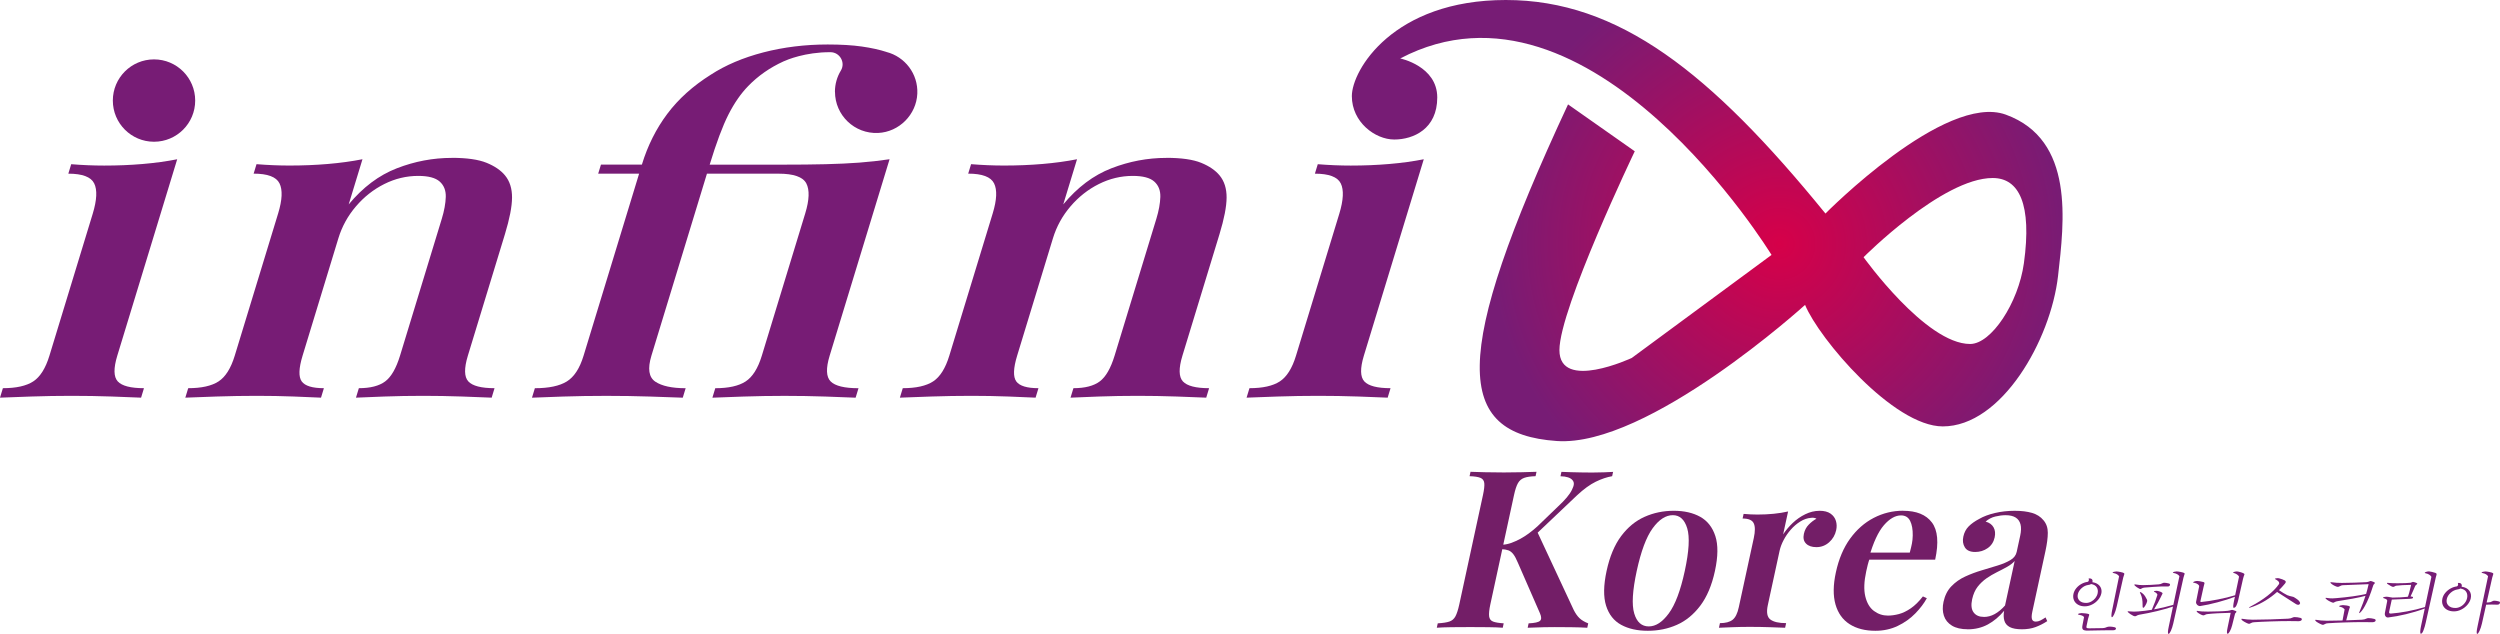 <?xml version="1.0" encoding="UTF-8"?>
<svg id="_레이어_2" data-name="레이어_2" xmlns="http://www.w3.org/2000/svg" xmlns:xlink="http://www.w3.org/1999/xlink" viewBox="0 0 876.06 222.12">
  <defs>
    <style>
      .cls-1 {
        fill: #731e67;
      }

      .cls-2 {
        fill: url(#_무제_그라디언트_38);
      }

      .cls-3 {
        fill: #771c75;
      }
    </style>
    <radialGradient id="_무제_그라디언트_38" data-name="무제 그라디언트 38" cx="623.53" cy="85.47" fx="623.53" fy="85.47" r="100.96" gradientUnits="userSpaceOnUse">
      <stop offset="0" stop-color="#d60049"/>
      <stop offset="1" stop-color="#771c75"/>
    </radialGradient>
  </defs>
  <g id="_레이어_1-2" data-name="레이어_1">
    <g>
      <path class="cls-3" d="M62.1,55.79l-21,68.85c-1.35,4.43-1.3,7.44.17,9.02,1.47,1.58,4.53,2.37,9.18,2.37l-1.01,3.32c-2.23-.1-5.65-.24-10.26-.4-4.61-.16-9.3-.24-14.08-.24s-9.4.08-14.22.24c-4.83.16-8.46.29-10.88.4l1.01-3.32c4.65,0,8.2-.79,10.63-2.37,2.43-1.58,4.33-4.59,5.68-9.02l15.16-49.7c1.48-4.85,1.65-8.41.52-10.68-1.13-2.27-4.15-3.4-9.06-3.4l1.01-3.32c3.93.32,7.78.48,11.55.48,4.65,0,9.14-.18,13.47-.55,4.33-.37,8.36-.92,12.11-1.66Z"/>
      <path class="cls-3" d="M158.29,55.31c5.28,0,9.35.58,12.21,1.74,2.85,1.16,5.01,2.64,6.48,4.43,1.65,2.01,2.47,4.59,2.45,7.76-.02,3.17-.85,7.44-2.49,12.82l-12.99,42.58c-1.35,4.43-1.3,7.44.17,9.02,1.47,1.58,4.53,2.37,9.18,2.37l-1.01,3.32c-2.23-.1-5.68-.24-10.35-.4-4.67-.16-9.21-.24-13.61-.24-4.66,0-9.21.08-13.66.24-4.45.16-7.76.29-9.93.4l1.01-3.32c4.03,0,7.1-.79,9.22-2.37,2.12-1.58,3.85-4.59,5.21-9.02l14.63-47.96c.87-2.85,1.33-5.41,1.4-7.68.06-2.27-.65-4.06-2.13-5.38-1.48-1.32-3.99-1.98-7.51-1.98-4.15,0-8.12.95-11.91,2.85-3.79,1.9-7.1,4.51-9.94,7.84-2.84,3.32-4.88,7.04-6.14,11.16l-12.55,41.15c-1.35,4.43-1.45,7.44-.3,9.02,1.15,1.58,3.74,2.37,7.77,2.37l-1.01,3.32c-2.11-.1-5.28-.24-9.5-.4-4.23-.16-8.55-.24-12.95-.24-4.66,0-9.4.08-14.22.24-4.83.16-8.46.29-10.88.4l1.01-3.32c4.65,0,8.2-.79,10.63-2.37,2.43-1.58,4.33-4.59,5.68-9.02l15.21-49.86c1.45-4.75,1.6-8.26.47-10.53-1.13-2.27-4.15-3.4-9.06-3.4l1.01-3.32c3.93.32,7.78.48,11.55.48,4.65,0,9.14-.18,13.47-.55,4.33-.37,8.36-.92,12.11-1.66l-4.83,15.83c4.98-6.01,10.6-10.23,16.88-12.66,6.27-2.43,12.68-3.64,19.23-3.64Z"/>
      <path class="cls-3" d="M408.69,55.31c5.28,0,9.35.58,12.21,1.74,2.85,1.16,5.01,2.64,6.48,4.43,1.65,2.01,2.47,4.59,2.45,7.76-.02,3.17-.85,7.44-2.49,12.82l-12.99,42.58c-1.35,4.43-1.3,7.44.17,9.02,1.47,1.58,4.53,2.37,9.18,2.37l-1.01,3.32c-2.23-.1-5.68-.24-10.35-.4-4.67-.16-9.21-.24-13.61-.24-4.66,0-9.21.08-13.66.24-4.45.16-7.76.29-9.93.4l1.01-3.32c4.03,0,7.1-.79,9.22-2.37,2.12-1.58,3.85-4.59,5.21-9.02l14.63-47.96c.87-2.85,1.33-5.41,1.4-7.68.06-2.27-.65-4.06-2.13-5.38-1.48-1.32-3.99-1.98-7.51-1.98-4.15,0-8.12.95-11.91,2.85-3.79,1.9-7.1,4.51-9.94,7.84-2.84,3.32-4.88,7.04-6.14,11.16l-12.55,41.15c-1.35,4.43-1.45,7.44-.3,9.02,1.15,1.58,3.74,2.37,7.77,2.37l-1.01,3.32c-2.11-.1-5.28-.24-9.5-.4-4.23-.16-8.55-.24-12.95-.24-4.66,0-9.4.08-14.22.24-4.83.16-8.46.29-10.88.4l1.01-3.32c4.65,0,8.2-.79,10.63-2.37,2.43-1.58,4.33-4.59,5.68-9.02l15.21-49.86c1.45-4.75,1.6-8.26.47-10.53-1.13-2.27-4.15-3.4-9.06-3.4l1.01-3.32c3.93.32,7.78.48,11.55.48,4.65,0,9.14-.18,13.47-.55,4.33-.37,8.36-.92,12.11-1.66l-4.83,15.83c4.98-6.01,10.6-10.23,16.88-12.66,6.27-2.43,12.68-3.64,19.23-3.64Z"/>
      <path class="cls-3" d="M498.93,55.79l-21,68.85c-1.35,4.43-1.29,7.44.17,9.02,1.47,1.58,4.53,2.37,9.18,2.37l-1.01,3.32c-2.23-.1-5.65-.24-10.26-.4-4.61-.16-9.3-.24-14.08-.24s-9.4.08-14.22.24c-4.83.16-8.46.29-10.88.4l1.01-3.32c4.65,0,8.2-.79,10.63-2.37,2.43-1.58,4.33-4.59,5.68-9.02l15.16-49.7c1.48-4.85,1.65-8.41.52-10.68-1.13-2.27-4.15-3.4-9.06-3.4l1.01-3.32c3.93.32,7.78.48,11.55.48,4.65,0,9.14-.18,13.47-.55,4.33-.37,8.36-.92,12.11-1.66Z"/>
    </g>
    <g>
      <path class="cls-1" d="M538.43,165.33l-.33,1.54c-1.71.05-3.03.24-3.98.58-.95.34-1.68.95-2.19,1.85-.51.9-.98,2.3-1.39,4.21l-8.29,38.28c-.4,1.85-.54,3.24-.43,4.17.12.93.58,1.54,1.39,1.85.81.31,2.05.51,3.72.62l-.33,1.54c-1.3-.1-2.98-.17-5.04-.19-2.06-.02-4.15-.04-6.27-.04-2.38,0-4.61.01-6.68.04-2.07.03-3.78.09-5.12.19l.33-1.54c1.77-.1,3.12-.31,4.06-.62s1.66-.93,2.15-1.85c.49-.93.94-2.32,1.34-4.17l8.29-38.28c.41-1.9.57-3.31.47-4.21-.1-.9-.55-1.52-1.35-1.85-.8-.33-2.07-.53-3.81-.58l.33-1.54c1.31.05,3,.1,5.05.15,2.05.05,4.27.08,6.65.08,2.12,0,4.22-.03,6.29-.08,2.08-.05,3.78-.1,5.12-.15ZM565.27,165.33l-.33,1.54c-1.82.31-3.73.95-5.74,1.93-2.01.98-4.21,2.57-6.59,4.79l-18.89,17.91,4.78-5.56,12.96,27.79c.59,1.18,1.26,2.14,2,2.86.74.72,1.77,1.34,3.09,1.85l-.33,1.54c-1.62-.1-3.49-.17-5.6-.19-2.11-.02-4.04-.04-5.79-.04-1.01,0-2.27.01-3.78.04-1.52.03-3.42.09-5.72.19l.33-1.54c2.14-.1,3.47-.4,4-.89.53-.49.53-1.35,0-2.59l-7.75-17.75c-.56-1.34-1.09-2.34-1.61-3.01-.52-.67-1.09-1.12-1.73-1.35-.64-.23-1.46-.37-2.45-.42l.33-1.54c2.25-.1,4.23-.99,6.2-2.02,1.97-1.03,4.05-2.55,6.23-4.55l7.13-6.87c2.45-2.26,4.06-4.19,4.83-5.79.77-1.59.93-2.5.22-3.38s-2.12-1.34-4.23-1.39l.33-1.54c1.15.05,2.31.09,3.47.12,1.16.03,2.33.05,3.52.08,1.19.03,2.44.04,3.76.04,1.54,0,2.92-.03,4.15-.08,1.23-.05,2.3-.1,3.21-.15Z"/>
      <path class="cls-1" d="M586.54,178.99c3.65,0,6.74.71,9.27,2.12,2.53,1.42,4.29,3.67,5.29,6.75s.95,7.15-.14,12.2c-1.09,5.04-2.81,9.11-5.14,12.19-2.34,3.09-5.07,5.33-8.21,6.71-3.13,1.39-6.53,2.08-10.18,2.08s-6.76-.69-9.32-2.08c-2.56-1.39-4.33-3.63-5.3-6.71-.97-3.09-.91-7.15.18-12.19,1.09-5.04,2.79-9.11,5.1-12.2,2.31-3.09,5.05-5.34,8.21-6.75,3.16-1.41,6.57-2.12,10.23-2.12ZM586.2,180.53c-2.49,0-4.85,1.53-7.07,4.59-2.23,3.06-4.08,8.04-5.58,14.94-1.49,6.9-1.79,11.86-.88,14.9.9,3.04,2.6,4.55,5.09,4.55s4.78-1.52,7.02-4.55c2.25-3.04,4.12-8,5.61-14.9,1.49-6.9,1.78-11.87.85-14.94-.93-3.06-2.61-4.59-5.04-4.59Z"/>
      <path class="cls-1" d="M637.61,178.99c1.64,0,2.93.34,3.87,1,.94.67,1.56,1.52,1.87,2.55.31,1.03.34,2.11.09,3.24-.37,1.7-1.19,3.11-2.47,4.25-1.28,1.13-2.76,1.7-4.46,1.7-1.59,0-2.8-.41-3.62-1.24-.83-.82-1.08-1.95-.77-3.4.28-1.29.84-2.37,1.7-3.24.85-.87,1.76-1.57,2.71-2.08-.52-.31-1.16-.41-1.92-.31-1.29.1-2.55.54-3.78,1.31-1.23.77-2.33,1.72-3.32,2.86-.99,1.13-1.82,2.34-2.49,3.63-.68,1.29-1.14,2.52-1.4,3.71l-4.13,19.06c-.55,2.52-.25,4.21.89,5.06,1.14.85,2.98,1.27,5.52,1.27l-.35,1.62c-1.21-.05-2.95-.12-5.24-.19-2.29-.08-4.67-.12-7.16-.12-2.07,0-4.13.04-6.18.12-2.06.08-3.59.14-4.61.19l.35-1.62c1.96,0,3.43-.39,4.42-1.16.99-.77,1.72-2.24,2.18-4.4l5.27-24.31c.5-2.32.49-4.03-.04-5.13-.53-1.11-1.83-1.66-3.89-1.66l.35-1.62c1.66.15,3.28.23,4.87.23,1.96,0,3.84-.09,5.66-.27,1.81-.18,3.5-.45,5.06-.81l-1.74,8.03c.95-1.44,2.07-2.78,3.37-4.01,1.3-1.24,2.76-2.25,4.39-3.05,1.63-.8,3.29-1.2,4.99-1.2Z"/>
      <path class="cls-1" d="M666.91,178.99c4.66,0,8.02,1.36,10.07,4.09,2.06,2.73,2.44,7.08,1.15,13.04h-26.77l.24-2.47h17.63c.65-2.52,1-3.85,1.04-5.98.04-2.13-.27-3.85-.91-5.13-.65-1.29-1.71-1.93-3.2-1.93-2.01,0-4.01,1.15-5.99,3.43-1.98,2.29-3.72,6.03-5.21,11.23l.22.46c-.25.67-.47,1.39-.67,2.16-.2.77-.38,1.54-.54,2.32-.77,3.55-.88,6.48-.32,8.8.56,2.32,1.57,4.01,3.03,5.09,1.46,1.08,3.09,1.62,4.89,1.62,1.22,0,2.5-.18,3.85-.54,1.35-.36,2.74-1.03,4.17-2.01,1.43-.98,2.84-2.37,4.24-4.17l1.38.62c-.97,1.8-2.33,3.59-4.06,5.36-1.73,1.77-3.78,3.23-6.15,4.36-2.36,1.13-4.97,1.7-7.83,1.7-3.6,0-6.61-.77-9.03-2.32-2.42-1.54-4.06-3.85-4.94-6.91-.87-3.06-.83-6.8.13-11.23,1.01-4.68,2.67-8.62,4.98-11.81,2.31-3.19,5.07-5.62,8.29-7.29,3.22-1.67,6.66-2.51,10.31-2.51Z"/>
      <path class="cls-1" d="M689.53,220.51c-2.28,0-4.12-.42-5.52-1.27-1.4-.85-2.34-2.01-2.82-3.47-.48-1.47-.52-3.1-.13-4.9.48-2.21,1.4-4.03,2.77-5.44,1.36-1.41,2.97-2.55,4.83-3.4,1.85-.85,3.77-1.57,5.75-2.16,1.98-.59,3.85-1.16,5.61-1.7,1.76-.54,3.24-1.17,4.46-1.89,1.21-.72,1.95-1.67,2.21-2.86l1.22-5.63c.36-1.65.4-3,.12-4.05-.28-1.05-.84-1.85-1.71-2.39-.86-.54-2.04-.81-3.52-.81-1.11,0-2.31.15-3.59.46-1.29.31-2.42.9-3.4,1.78,1.3.36,2.23,1.03,2.78,2.01.55.98.68,2.16.38,3.55-.35,1.6-1.16,2.84-2.44,3.74-1.28.9-2.74,1.35-4.38,1.35-1.75,0-2.95-.54-3.62-1.62-.67-1.08-.84-2.34-.53-3.78.31-1.44.94-2.64,1.89-3.59.95-.95,2.17-1.81,3.66-2.59,1.51-.88,3.36-1.57,5.53-2.08,2.18-.51,4.48-.77,6.92-.77s4.34.25,6.04.73c1.69.49,3.04,1.35,4.05,2.59,1.01,1.18,1.52,2.65,1.51,4.4,0,1.75-.29,3.89-.83,6.41l-4.58,21.15c-.28,1.29-.32,2.2-.12,2.74.2.54.64.81,1.33.81.53,0,1.06-.13,1.59-.39.53-.26,1.14-.62,1.82-1.08l.59,1.31c-1.36.88-2.72,1.57-4.11,2.08-1.38.51-2.97.77-4.77.77s-3.27-.26-4.24-.77c-.97-.51-1.61-1.26-1.9-2.24-.29-.98-.32-2.13-.08-3.47-1.72,2.06-3.62,3.65-5.72,4.79-2.1,1.13-4.45,1.7-7.04,1.7ZM695.23,216.19c1.27,0,2.52-.33,3.75-1,1.23-.67,2.44-1.67,3.63-3.01l3.38-15.59c-.7.77-1.6,1.47-2.71,2.08-1.11.62-2.29,1.23-3.54,1.85-1.25.62-2.45,1.33-3.6,2.12-1.15.8-2.19,1.78-3.1,2.93-.91,1.16-1.56,2.64-1.96,4.44-.43,2.01-.26,3.54.52,4.59.78,1.06,1.99,1.58,3.63,1.58Z"/>
    </g>
    <g>
      <path class="cls-3" d="M732.2,202.69c.44,0,.75.13.93.38.17.25.21.57.09.94.8.12,1.46.37,1.98.76.52.39.88.86,1.07,1.43.19.56.22,1.16.08,1.78-.17.78-.55,1.51-1.13,2.21-.59.7-1.29,1.25-2.12,1.66-.82.41-1.67.62-2.54.62-.92,0-1.71-.19-2.38-.58-.67-.39-1.14-.92-1.42-1.58-.28-.67-.34-1.4-.17-2.19.16-.72.48-1.38.98-1.99.5-.61,1.09-1.1,1.79-1.49.7-.39,1.42-.64,2.18-.74.23-.06.37-.22.43-.49.05-.24.03-.47-.08-.7.06-.01.17-.02.3-.02ZM734.77,205.83c-.36-.61-1.03-1-1.99-1.17-.24.17-.56.27-.96.31-.9.13-1.7.52-2.4,1.16s-1.13,1.34-1.3,2.12c-.19.87-.01,1.59.53,2.17.54.58,1.33.86,2.37.86.61,0,1.2-.15,1.78-.46.57-.31,1.06-.71,1.46-1.22.4-.51.67-1.06.8-1.66.17-.79.08-1.5-.29-2.11ZM729.94,220.61c-.28-.25-.34-.73-.2-1.45l.56-2.92c-.14-.21-.34-.37-.62-.49-.27-.12-.62-.22-1.05-.29-.13-.03-.25-.07-.34-.11-.1-.04-.14-.09-.13-.13.02-.09.18-.18.48-.26.3-.08.56-.12.77-.12.34,0,.8.04,1.4.11.59.07,1,.16,1.2.27.09.06.12.18.08.36-.02.07-.06.22-.14.43-.12.36-.21.64-.25.85l-.55,2.62c-.06.27-.03.45.09.55.12.1.41.15.89.15,1.94,0,3.49-.02,4.63-.07.46-.02.84-.08,1.12-.2.29-.12.45-.19.5-.2.18-.06.35-.1.52-.11.16-.01.34-.02.52-.02.46,0,.99.08,1.6.22.16.04.28.12.37.21.08.1.12.21.09.33-.07.34-.42.52-1.05.52h-1.86l-2.88.04c-3.26.06-4.63.09-4.13.09-.81,0-1.35-.12-1.63-.37ZM740.19,213.62l2.39-11.69c-.37-.55-.97-.91-1.81-1.08-.34-.08-.5-.15-.48-.22.02-.09.19-.18.5-.26.32-.08.59-.12.82-.12.32,0,.81.07,1.47.2.66.13,1.07.27,1.22.4.11.07.14.2.1.38-.01.06-.06.19-.13.4-.13.4-.22.67-.25.81l-2.29,10.14c-.25,1.06-.53,1.94-.86,2.65s-.59,1.05-.79,1.05c-.29,0-.26-.89.1-2.67Z"/>
      <path class="cls-3" d="M765.51,201.21c-.02.07-.06.22-.14.43-.13.4-.21.67-.24.81l-3.55,15.97c-.25,1.08-.54,1.96-.86,2.66-.33.7-.6,1.04-.81,1.04-.32,0-.29-.89.1-2.67l1.45-6.89c-3.58,1.18-7.54,2.14-11.89,2.87-.34.08-.64.19-.9.36-.19.1-.36.16-.49.16-.18,0-.39-.05-.63-.16-.79-.4-1.37-.79-1.75-1.17-.19-.17-.27-.29-.22-.38.04-.03.12-.04.24-.04.15,0,.29.01.4.04.54.06,1.06.09,1.56.09s1-.02,1.53-.07c1.46-.1,3.04-.3,4.74-.58.88-2,1.53-3.76,1.97-5.27-.17-.42-.45-.71-.84-.88-.1-.03-.2-.07-.28-.12-.09-.05-.12-.11-.09-.17.03-.06.13-.11.29-.15.17-.04.35-.06.55-.06.26,0,.58.06.95.17.37.11.69.25.97.42.19.12.27.25.23.4,0,.04-.09.2-.24.47-.05.08-.2.38-.45.92-.23.49-.56,1.13-.98,1.9s-.86,1.51-1.31,2.23c2.34-.42,4.6-.95,6.77-1.59l2.13-10.03c-.18-.28-.44-.52-.77-.7-.33-.18-.68-.31-1.04-.38-.34-.06-.5-.13-.48-.22s.18-.18.49-.26c.31-.08.58-.12.81-.12.31,0,.79.07,1.46.2.67.13,1.09.27,1.26.4.09.06.12.18.08.36ZM747.94,204.87c.01-.06.06-.09.13-.09l.38.04c.79.15,1.63.22,2.5.22.73,0,1.63-.03,2.68-.08,1.05-.05,2-.12,2.84-.19.42-.03.81-.14,1.18-.34.26-.15.5-.22.71-.22.46,0,1.01.08,1.65.25.15.03.26.09.34.19.08.1.1.21.07.35s-.11.25-.25.36c-.14.1-.3.16-.48.16l-2.11-.02c-.54,0-1.51.05-2.94.16-1.42.1-2.49.19-3.21.25-.38.04-.68.14-.91.29-.2.13-.36.2-.48.2-.14,0-.3-.05-.47-.16-.21-.09-.46-.24-.74-.44-.29-.2-.52-.39-.7-.55-.15-.15-.21-.28-.19-.38ZM752.26,209.94c.16.25.21.52.15.79-.09.42-.3.9-.62,1.44-.32.54-.56.81-.71.81-.14,0-.22-.09-.25-.27-.03-.18-.04-.42-.02-.72.03-1.54-.2-2.8-.67-3.79-.03-.06-.09-.16-.16-.3-.08-.14-.12-.25-.12-.31,0-.07.05-.1.14-.1.21,0,.55.21,1.01.63.48.46.9,1.08,1.25,1.84Z"/>
      <path class="cls-3" d="M770.29,212.22c-.24-.14-.44-.34-.59-.59-.15-.25-.2-.51-.14-.76l1.07-5.36c.05-.24-.07-.47-.38-.71s-.63-.39-1-.48c-.13-.03-.29-.07-.48-.11-.19-.04-.28-.09-.27-.13.02-.1.2-.21.52-.33.32-.11.64-.17.94-.17.41,0,1.13.13,2.17.38.17.06.28.13.33.21.05.08.06.21.02.37-.03.13-.06.25-.1.34-.05.15-.11.42-.2.81l-1.09,4.91c-.03.12-.02.21.02.28s.11.09.22.08c1.72-.16,3.69-.46,5.91-.9,2.22-.43,4.23-.93,6.01-1.48l1.37-6.53c-.17-.28-.4-.53-.69-.73-.29-.2-.6-.35-.93-.46-.12-.03-.22-.07-.33-.11-.1-.04-.15-.09-.14-.14.02-.09.21-.18.58-.27.36-.09.65-.12.86-.09.31.03.77.13,1.37.31.6.18.97.36,1.11.54.05.06.06.15.03.27-.01.06-.08.24-.21.54-.09.19-.18.51-.27.94l-1.68,7.45c-.15.69-.36,1.31-.62,1.87-.27.56-.59.83-.97.82-.15,0-.2-.26-.15-.77.05-.52.15-1.1.29-1.74l.29-1.35c-1.77.67-3.79,1.32-6.08,1.93-2.28.61-4.33,1.05-6.13,1.32-.19.03-.41-.03-.65-.17ZM783.67,214.25c.03.06.04.12.03.18-.02.08-.06.14-.14.2-.2.16-.32.33-.36.49l-1.01,4.02c-.21.81-.47,1.5-.79,2.08-.32.58-.58.86-.78.86-.32,0-.33-.68-.04-2.04l1.1-5.3c-1.6.03-3.13.09-4.61.17-1.47.08-2.58.17-3.32.26-.4.02-.75.1-1.04.27-.21.13-.41.2-.6.2-.24,0-.6-.13-1.07-.39-.47-.26-.82-.49-1.03-.68-.19-.18-.27-.32-.25-.43.01-.06.06-.09.13-.09s.22.02.42.07c.61.13,1.74.2,3.38.2.89,0,2.11-.03,3.68-.08,1.56-.05,2.65-.12,3.24-.19.53-.06.96-.16,1.28-.29.13-.03.21-.04.24-.04.04,0,.16.02.33.04.14.04.31.1.51.17.2.07.38.13.53.19.07.03.12.07.15.13Z"/>
      <path class="cls-3" d="M806.6,217.12c-.04.18-.16.31-.35.4s-.43.14-.71.16c-.67-.03-1.78-.04-3.34-.04-1.85,0-3.99.04-6.42.12-2.43.08-4.38.18-5.86.28-.43.01-.8.11-1.1.29-.31.18-.55.27-.7.27-.17,0-.51-.12-1.01-.37-.5-.25-.93-.5-1.27-.75-.3-.24-.43-.43-.4-.58,0-.04.08-.07.2-.07.05,0,.16.02.33.04.38.08.89.14,1.53.2.64.06,1.29.09,1.94.09,1.62,0,3.66-.04,6.11-.11,2.45-.07,4.53-.16,6.25-.25.62-.03,1.18-.17,1.68-.43.19-.09.4-.13.63-.13.64,0,1.33.1,2.05.29.36.12.51.31.45.58ZM788.45,212.94c-.24.07-.36.06-.34-.03.02-.09.29-.26.8-.52,2.04-1.06,3.92-2.26,5.65-3.6s3.08-2.71,4.06-4.12c.07-.1.08-.25.05-.44-.04-.19-.12-.35-.24-.48-.17-.19-.45-.4-.83-.63-.04-.03-.12-.07-.24-.12-.12-.05-.17-.11-.16-.17.01-.06.12-.11.31-.16.19-.04.41-.07.63-.07.12,0,.27.02.45.04.29.06.66.17,1.11.34.45.17.77.31.97.43.25.18.35.38.3.61-.04.17-.14.35-.33.56-.67.81-1.35,1.55-2.04,2.22.44.31.97.66,1.6,1.04.63.38,1.07.62,1.32.73.7.25,1.21.4,1.53.45.44.07.78.19,1,.36.09.06.32.21.68.45.36.24.66.49.9.74.29.36.41.66.36.9-.02.09-.08.19-.18.29-.13.12-.29.18-.47.18-.28,0-.57-.1-.87-.31l-6.53-4.2c-1.24,1.11-2.55,2.09-3.96,2.96-1.41.87-2.83,1.57-4.28,2.11-.6.22-1.02.37-1.27.44Z"/>
      <path class="cls-3" d="M832.47,217.48c-.04.18-.16.31-.35.4-.2.09-.43.14-.71.16-.67-.03-1.78-.04-3.34-.04-1.85,0-3.99.04-6.42.12-2.43.08-4.38.18-5.86.28-.43.01-.8.11-1.1.29-.31.18-.55.27-.7.27-.17,0-.5-.12-1.01-.37-.5-.25-.93-.5-1.27-.75-.3-.24-.43-.43-.4-.58,0-.04.08-.07.2-.07.05,0,.16.01.33.04.38.07.89.14,1.53.2.64.06,1.29.09,1.94.09,1.01,0,2.87-.03,5.57-.09l.73-3.88c-.14-.19-.34-.37-.59-.54s-.54-.28-.85-.34c-.13-.03-.25-.07-.35-.11-.1-.04-.15-.09-.14-.14.02-.09.19-.18.5-.26.32-.08.59-.12.82-.12.31,0,.73.04,1.28.13.55.09.91.19,1.08.31.09.09.12.21.08.36-.02.09-.07.22-.15.38l-.26.88-.85,3.28c1.71-.06,3.54-.13,5.49-.22.62-.03,1.18-.17,1.68-.43.19-.09.4-.13.63-.13.64,0,1.33.1,2.05.29.36.12.51.31.45.58ZM814.92,209.54s.06-.05.15-.05c.15,0,.35.02.58.07.44.09,1,.13,1.69.13.54,0,1-.03,1.4-.09,1.98-.16,3.94-.38,5.88-.65s3.45-.55,4.52-.83c.33-1.11.62-2.24.88-3.41-2.99.09-6.01.21-9.08.36-.32.02-.67.13-1.04.36-.25.15-.48.22-.69.22-.23,0-.57-.11-1.03-.33-.46-.22-.84-.45-1.16-.71-.29-.22-.42-.41-.38-.56,0-.03.06-.04.15-.04.15,0,.29.02.4.04.98.15,2.12.22,3.44.22.78,0,2.26-.03,4.45-.09,2.19-.06,3.58-.12,4.17-.18.47-.06.85-.16,1.15-.31.09-.06.19-.09.32-.09.14,0,.26.02.35.07.5.17.86.31,1.07.45.05.04.07.11.05.2-.02.1-.09.21-.21.31-.17.15-.28.29-.32.43-1.01,3.2-1.99,5.62-2.93,7.27-.38.72-.78,1.32-1.17,1.8-.39.48-.67.72-.82.72-.05,0-.06-.05-.04-.16.05-.21.17-.52.36-.92.73-1.69,1.35-3.35,1.86-4.98-1.04.3-2.54.63-4.5.99-1.95.36-3.74.66-5.35.9-.33.04-.64.15-.94.31-.22.15-.4.22-.55.22-.14,0-.44-.11-.91-.33-.47-.22-.86-.44-1.19-.68-.41-.28-.6-.51-.57-.67Z"/>
      <path class="cls-3" d="M853.83,201.1c.03.13,0,.33-.08.58-.08.24-.14.43-.17.58l-3.56,16c-.2.91-.45,1.78-.76,2.59-.31.81-.61,1.22-.92,1.22-.18,0-.26-.27-.23-.81.03-.54.12-1.12.25-1.75l1.34-6.28c-2.08.78-4.26,1.44-6.54,1.99s-4.38.93-6.31,1.16c-.37.03-.68-.11-.91-.42-.23-.31-.3-.72-.2-1.25l.79-4.08c.04-.25-.04-.45-.24-.58-.2-.13-.48-.26-.83-.38-.03,0-.11-.02-.23-.07s-.17-.1-.16-.16c.02-.09.16-.17.42-.24.26-.07.5-.1.71-.1.38,0,.88.07,1.5.2.33.08.57.11.71.11.73,0,1.65-.03,2.74-.08,1.09-.05,1.91-.12,2.46-.19.13-.03.21-.1.25-.2.23-.63.54-1.76.92-3.41l.13-.58c-1.25.03-2.25.06-3.01.1-.76.04-1.48.1-2.18.19-.17.01-.37.1-.6.25-.19.1-.37.16-.54.16-.14,0-.26-.03-.37-.09-.23-.09-.7-.37-1.43-.83-.25-.13-.35-.27-.33-.4.01-.06.07-.09.18-.09l.47.04c.69.07,1.71.11,3.07.11,1.99,0,3.52-.06,4.58-.18.08,0,.23-.06.45-.18.17-.09.31-.13.42-.11.18.01.47.09.87.23.4.14.59.27.59.37v.04c-.03.09-.08.16-.17.22-.09.06-.14.1-.16.11-.19.15-.31.27-.38.36-.39.97-.95,2.23-1.67,3.77l.25.02c.21.02.38.05.5.1.12.05.16.16.12.32-.03.14-.14.23-.32.28-.19.05-.42.09-.7.1l-6.42.27-.91,4.2c-.06.27-.04.46.07.57.11.11.31.15.61.12,1.65-.12,3.52-.37,5.62-.76,2.1-.39,4.18-.9,6.26-1.53l2.24-10.57c-.11-.25-.36-.5-.72-.74-.37-.24-.76-.4-1.17-.47-.31-.06-.46-.13-.46-.22,0-.1.21-.22.6-.34.39-.12.72-.16.97-.13.63.08,1.33.24,2.12.49.27.09.42.2.46.34Z"/>
      <path class="cls-3" d="M865.31,207c.55.76.72,1.65.5,2.67-.17.79-.56,1.54-1.15,2.24-.6.7-1.32,1.27-2.16,1.69-.84.43-1.7.64-2.57.64-.95,0-1.76-.19-2.45-.58-.68-.39-1.17-.92-1.45-1.6-.29-.68-.34-1.43-.17-2.25.16-.73.49-1.41,1-2.03.51-.62,1.12-1.13,1.84-1.54.71-.4,1.46-.66,2.23-.76.23-.06.37-.22.43-.49.05-.24.03-.47-.08-.7.07-.02.17-.02.3-.02.44,0,.75.13.93.38.17.25.21.57.09.94,1.25.18,2.15.65,2.7,1.41ZM862.21,212.59c.58-.31,1.08-.73,1.49-1.26.41-.52.68-1.09.82-1.71.18-.84.09-1.57-.28-2.2-.37-.63-1.06-1.02-2.06-1.19-.23.17-.55.27-.96.31-.94.15-1.76.55-2.47,1.19s-1.16,1.38-1.34,2.2c-.19.9-.01,1.64.54,2.23.55.59,1.37.89,2.46.89.63,0,1.23-.16,1.81-.47ZM876.01,210.98c.05.1.06.19.04.28-.04.18-.14.33-.31.46-.17.13-.4.18-.7.17-.27-.03-.87-.04-1.8-.04-.98,0-1.66.02-2.03.04l-1.46,6.53c-.25,1.06-.53,1.94-.86,2.65-.33.7-.59,1.05-.79,1.05-.32,0-.29-.89.1-2.67l3.68-17.52c-.37-.55-.97-.91-1.81-1.08-.34-.08-.5-.15-.48-.22.02-.09.19-.18.5-.26.32-.08.59-.12.82-.12.32,0,.81.07,1.47.2.66.13,1.07.27,1.22.4.11.07.14.2.1.38-.01.06-.06.19-.13.4-.13.4-.21.67-.24.81l-1.95,8.68c.29,0,.51,0,.67-.02.51-.02.93-.14,1.28-.38.24-.13.43-.2.57-.2.32-.01.67,0,1.04.07.37.06.65.13.85.2.1.03.17.09.22.19Z"/>
    </g>
    <path class="cls-2" d="M702.91,40.18c-21.35-7.79-63.23,34.65-63.23,34.65C599.42,25.34,567.13,0,527.67,0s-53.95,24.58-53.95,33.68,8.14,15.21,14.86,15.21,15.07-3.71,15.07-14.73-12.98-13.68-12.98-13.68c66.69-34.95,130.12,68.85,130.12,68.85l-48.99,36.11s-25.34,11.82-25.34-2.75,26.4-69.68,26.4-69.68l-23.38-16.43c-41.48,88.98-39.7,115.45-3.96,117.96,31.98,2.25,87.02-47.7,87.02-47.7,4.89,11.87,30.95,42.58,48.26,42.58,20.61,0,37.83-30.22,40.39-52.75,2.14-18.93,5.9-47.67-18.28-56.49ZM709.22,92.25c-1.93,13.91-11.41,28.29-18.84,28.29-15.59,0-37.34-30.41-37.34-30.41,0,0,27.57-27.75,45.25-27.75,9.26,0,13.8,9.15,10.93,29.87Z"/>
    <circle class="cls-3" cx="53.97" cy="35.24" r="14.43"/>
    <path class="cls-3" d="M292.6,32.17c0,8.2,6.84,14.8,15.12,14.42,7.36-.34,13.4-6.41,13.73-13.77.31-7.01-4.4-12.96-10.83-14.61h.04c-2.46-.8-5.35-1.43-8.67-1.91-3.32-.47-7.3-.71-11.95-.71-7.93,0-15.44.93-22.55,2.77-7.11,1.85-13.25,4.46-18.43,7.83-6.22,3.91-11.3,8.47-15.21,13.69-3.92,5.22-6.89,11.16-8.92,17.81h-14.34l-.97,3.17h14.34l-19.46,63.79c-1.35,4.43-3.31,7.44-5.87,9.02-2.56,1.58-6.29,2.37-11.2,2.37l-1.01,3.32c2.42-.1,6.05-.24,10.88-.4,4.83-.16,9.88-.24,15.17-.24s10.38.08,15.31.24c4.92.16,8.75.29,11.48.4l1.01-3.32c-4.78,0-8.32-.76-10.62-2.29-2.3-1.53-2.76-4.56-1.38-9.1l19.46-63.79h25.1c5.28,0,8.52,1.13,9.72,3.4,1.19,2.27,1.07,5.78-.38,10.53l-15.21,49.86c-1.35,4.43-3.24,7.44-5.68,9.02-2.43,1.58-5.98,2.37-10.63,2.37l-1.01,3.32c2.42-.1,6.04-.24,10.88-.4,4.83-.16,9.63-.24,14.41-.24s9.69.08,14.36.24c4.67.16,8.18.29,10.54.4l1.01-3.32c-4.91,0-8.16-.79-9.75-2.37-1.59-1.58-1.71-4.59-.36-9.02l21-68.85c-3.56.53-7.11.92-10.65,1.19-3.54.26-7.47.45-11.77.55-4.31.11-9.48.16-15.52.16h-25.1c2.35-7.7,4.54-13.56,6.58-17.57,2.04-4.01,4.34-7.33,6.91-9.97,3.48-3.59,7.6-6.46,12.35-8.63,1.31-.6,7.63-3.26,16.37-3.24.04,0,.08,0,.12,0,3.28.01,5.34,3.64,3.64,6.44-1.32,2.17-2.08,4.72-2.08,7.45Z"/>
  </g>
</svg>